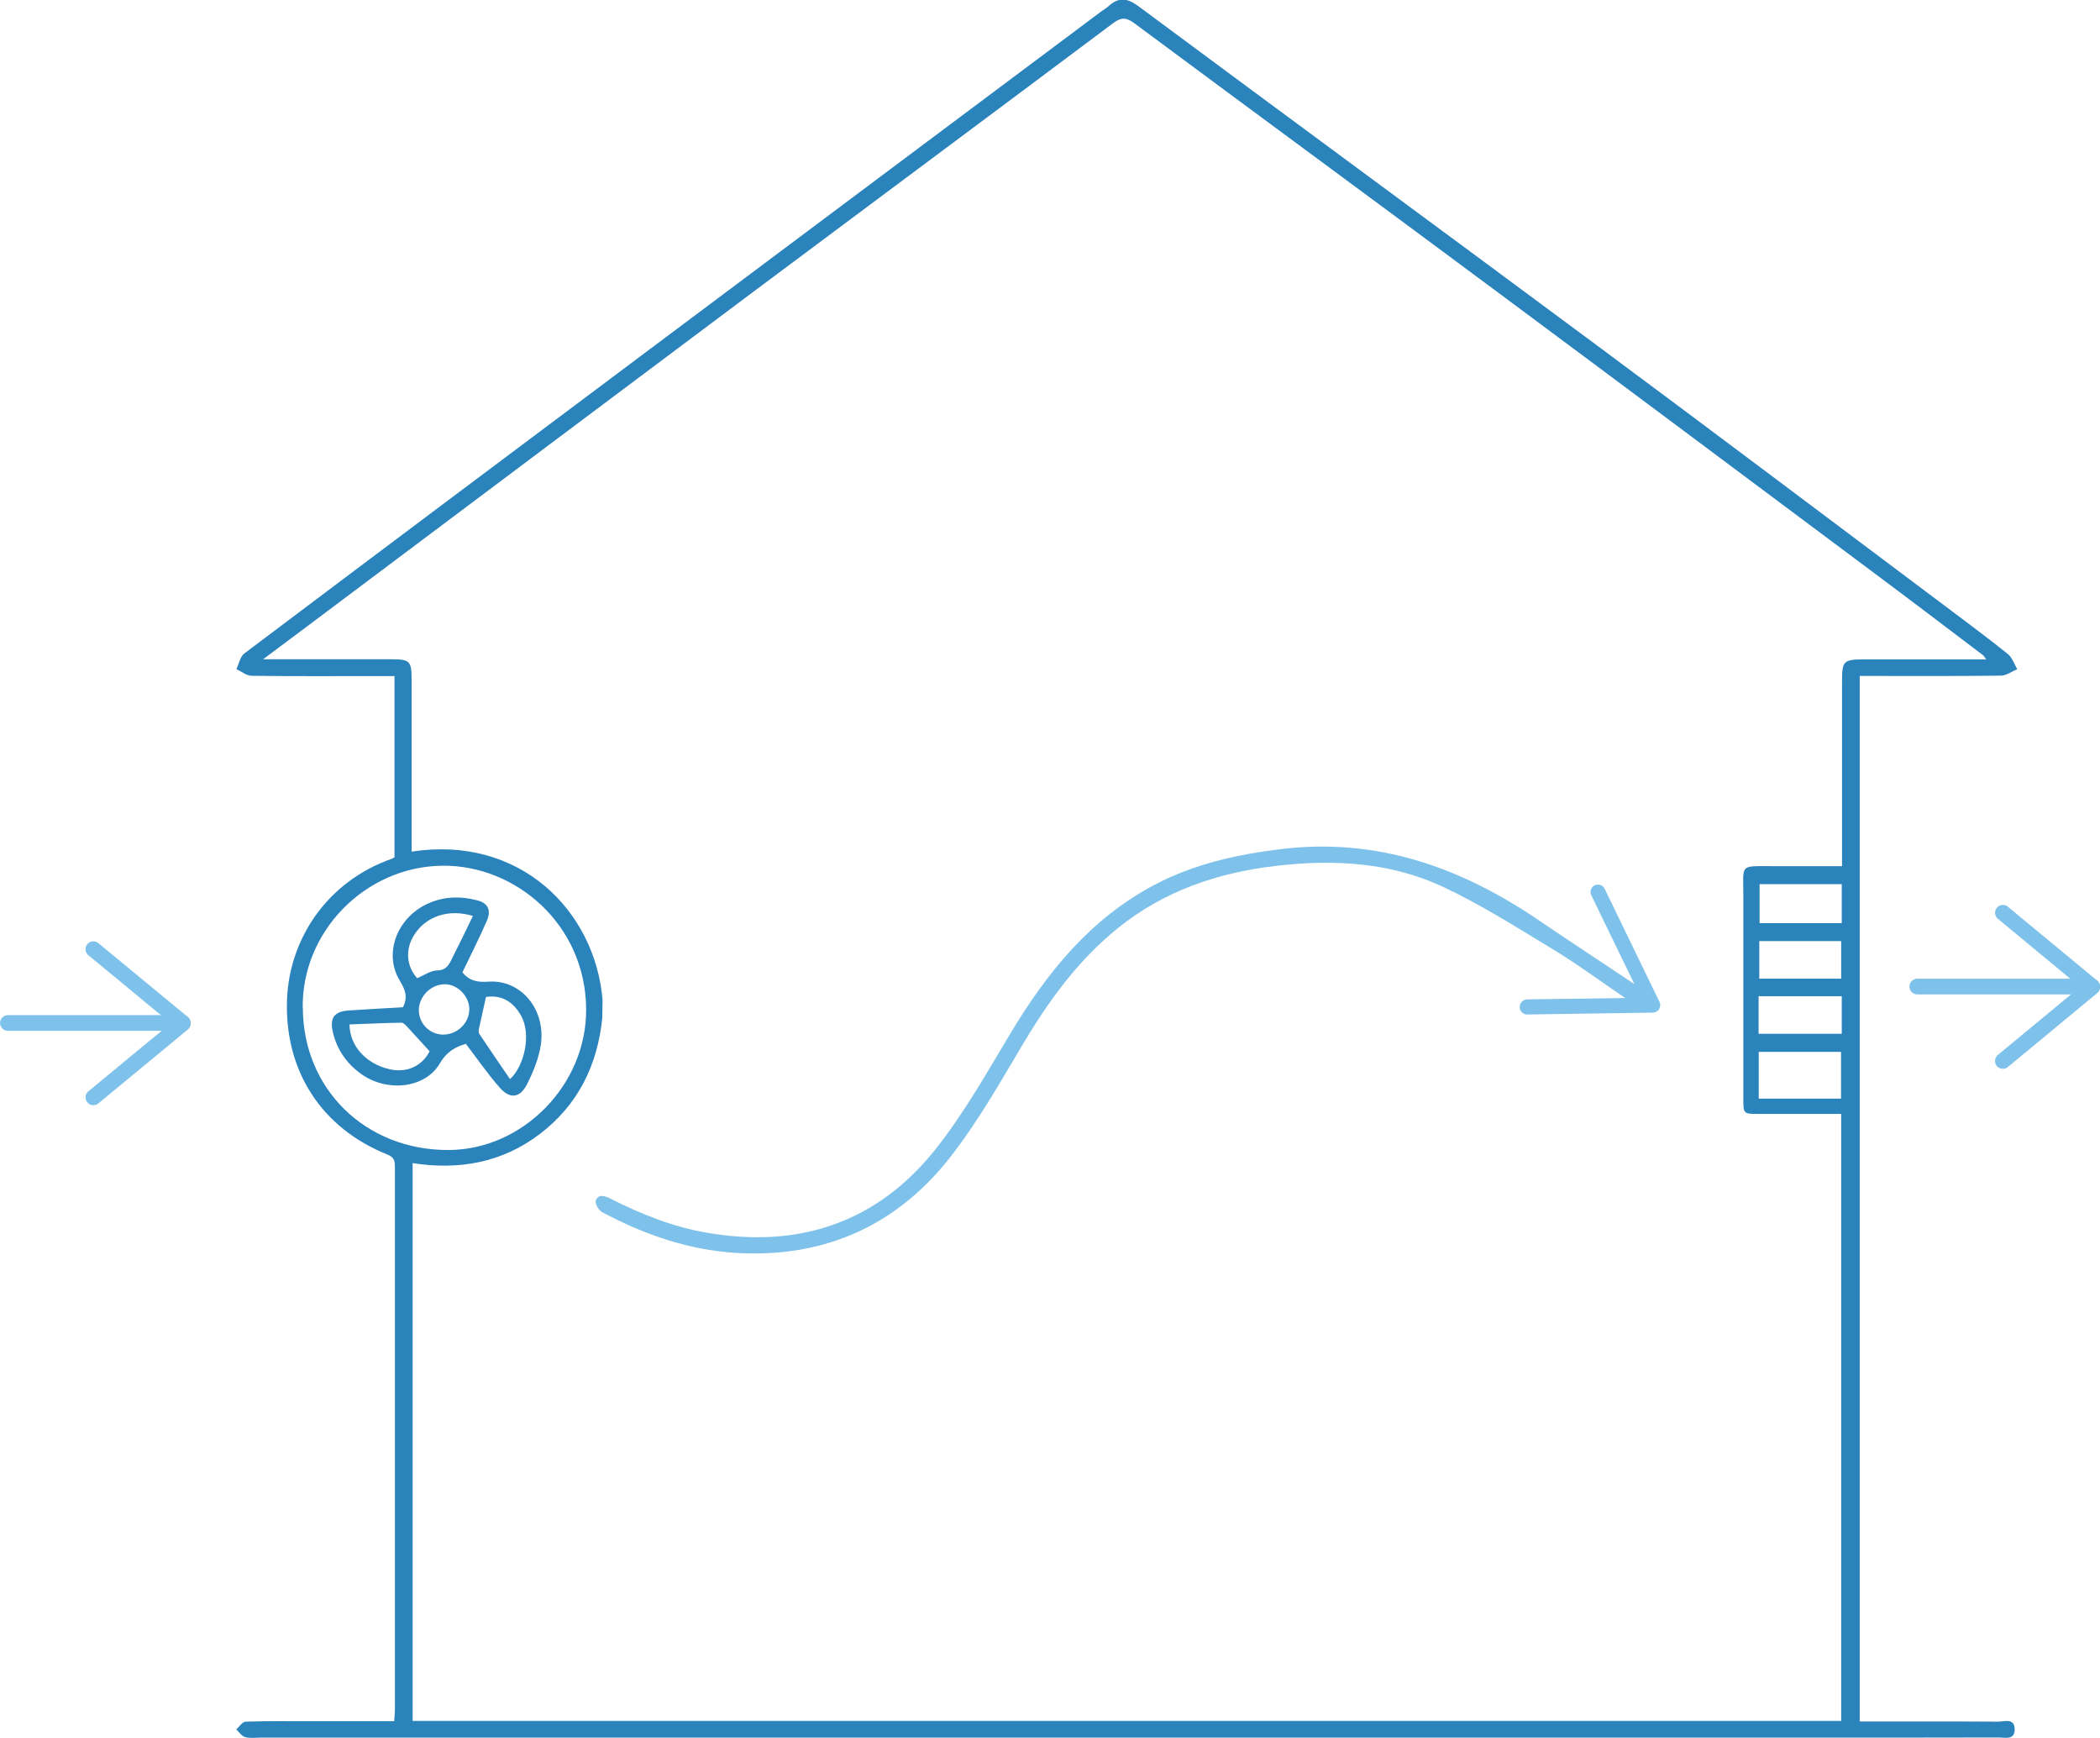 <?xml version="1.0" encoding="UTF-8"?>
<svg id="_レイヤー_2" data-name="レイヤー 2" xmlns="http://www.w3.org/2000/svg" viewBox="0 0 145.96 120.8">
  <defs>
    <style>
      .cls-1, .cls-2 {
        fill: none;
        stroke: #7ec1ea;
        stroke-miterlimit: 10;
      }

      .cls-3 {
        fill: #7ec1ea;
      }

      .cls-4 {
        fill: #2b83bc;
      }

      .cls-2 {
        stroke-linecap: round;
        stroke-width: 1.09px;
      }
    </style>
  </defs>
  <g id="_レイヤー_1-2" data-name="レイヤー 1">
    <path class="cls-4" d="M129.25,119.65h.85c2.92,0,5.85-.01,8.77.01.43,0,1.14-.28,1.16.52.01.79-.67.58-1.13.58-4.12.01-8.24.01-12.36.01-36.14,0-72.29,0-108.43,0-.36,0-.74.06-1.08-.04-.23-.07-.41-.34-.61-.53.22-.19.43-.53.65-.54,1.5-.05,3.01-.03,4.51-.03h5.82c.02-.32.05-.59.05-.85,0-12.53,0-25.06,0-37.59,0-.43,0-.74-.53-.95-4.54-1.82-7.15-5.77-6.97-10.76.15-4.14,2.71-8.19,7.3-9.8.05-.02.1-.05.17-.09v-12.6h-1.08c-2.95,0-5.9.02-8.85-.02-.35,0-.7-.3-1.06-.46.18-.37.26-.87.55-1.09,9.36-7.05,18.74-14.08,28.12-21.1,10.49-7.86,20.99-15.7,31.49-23.56.16-.12.33-.21.47-.34.69-.62,1.28-.57,2.05,0,10.59,7.86,21.22,15.67,31.81,23.53,8.14,6.04,16.23,12.14,24.34,18.22,1.44,1.08,2.89,2.16,4.3,3.29.3.24.44.7.65,1.05-.38.16-.75.44-1.13.45-3.25.04-6.51.02-9.82.02v72.64ZM41.86,70.77c-.34,3.3-1.7,6.03-4.33,8.04-2.64,2.01-5.64,2.53-8.85,2.03v38.77h99.29v-42.19c-1.96,0-3.85,0-5.74,0-1.06,0-1.06,0-1.06-1.08,0-4.71,0-9.41,0-14.12,0-2.17-.29-2.02,2-2.02,1.6,0,3.21,0,4.86,0v-12.79c0-1.5.08-1.58,1.62-1.58h8.4c-.13-.18-.17-.26-.23-.3-2.61-1.98-5.22-3.96-7.85-5.92-8.65-6.46-17.3-12.93-25.97-19.37-8.38-6.23-16.79-12.41-25.18-18.64-.53-.39-.89-.41-1.44,0-8.29,6.21-16.6,12.39-24.9,18.59-9.32,6.97-18.62,13.96-27.93,20.94-2.03,1.53-4.07,3.05-6.26,4.69h.98c2.62,0,5.23,0,7.85,0,1.38,0,1.49.1,1.49,1.44v11.93c7.53-1.16,12.74,4.11,13.27,10.29M21.05,70.06c.02,5.65,4.37,9.89,10.13,9.87,5.16-.02,9.59-4.53,9.56-9.78-.03-5.9-4.91-10.04-10-9.98-5.32.06-9.77,4.54-9.7,9.89M127.96,73.11h-5.72v3.25h5.72v-3.25ZM128.01,61.45h-5.71v2.71h5.71v-2.71ZM128.01,69.24h-5.78v2.61h5.78v-2.61ZM127.97,65.41h-5.69v2.61h5.69v-2.61Z"/>
    <path class="cls-4" d="M28.01,70c.37-.73.13-1.26-.24-1.87-1.09-1.83-.22-4.23,1.81-5.25,1.18-.59,2.4-.62,3.64-.29.7.19.94.69.61,1.43-.53,1.21-1.13,2.39-1.69,3.56.47.59,1.04.7,1.79.65,2.27-.17,4.02,1.92,3.66,4.39-.14.93-.52,1.86-.95,2.72-.49.98-1.19,1.07-1.9.26-.84-.95-1.56-2-2.36-3.05-.74.22-1.34.55-1.81,1.36-1.02,1.76-3.73,2.03-5.53.69-.97-.72-1.62-1.66-1.9-2.84-.24-1.01.08-1.46,1.11-1.53,1.24-.08,2.49-.15,3.74-.22M29.86,73.07c-.58-.63-1.06-1.17-1.55-1.7-.11-.12-.27-.29-.41-.29-1.21.02-2.41.08-3.61.12.02,1.51,1.16,2.74,2.77,3.11,1.22.29,2.29-.23,2.8-1.24M28.99,67.99c.47-.19.92-.53,1.38-.54.65-.01.84-.39,1.05-.84.22-.45.45-.89.67-1.34.26-.53.52-1.06.78-1.61-1.69-.51-3.25.02-4.07,1.3-.65,1-.56,2.19.19,3.02M35.45,75c.98-.89,1.51-3.1.76-4.42-.57-1-1.37-1.44-2.43-1.29-.17.77-.34,1.51-.5,2.25-.02.1-.02.23.03.31.7,1.05,1.41,2.09,2.13,3.14M29.11,70.21c0,.93.76,1.69,1.69,1.7.99,0,1.83-.82,1.82-1.78,0-.89-.83-1.73-1.7-1.72-.97,0-1.81.84-1.81,1.81"/>
    <path class="cls-3" d="M113.04,69.42c-1.69-1.14-3.33-2.36-5.07-3.42-2.53-1.53-5.04-3.13-7.71-4.38-3.68-1.71-7.64-1.91-11.65-1.43-4.02.48-7.71,1.74-10.89,4.3-2.86,2.3-4.94,5.22-6.79,8.36-1.45,2.46-2.89,4.94-4.6,7.21-3.77,5.02-8.89,7.4-15.18,7.02-3.3-.2-6.39-1.28-9.3-2.83-.24-.13-.51-.6-.44-.8.17-.48.61-.34.98-.16,2.13,1.08,4.33,1.97,6.69,2.38,6.43,1.13,11.87-.68,15.94-5.79,1.97-2.48,3.55-5.29,5.19-8.02,2.55-4.26,5.58-8.02,10.07-10.38,2.73-1.43,5.68-2.09,8.73-2.46,6.7-.83,12.56,1.27,18,4.98,2.26,1.54,4.56,3.04,7.03,4.69"/>
    <line class="cls-1" x1="112.01" y1="68.08" x2="114.27" y2="69.47"/>
    <path class="cls-3" d="M105.63,69.99c0-.29.23-.52.51-.53l7.92-.11-3.46-7.13c-.12-.26-.02-.57.24-.69.26-.12.57-.01.69.24l3.81,7.86c.08.16.07.35-.02.5-.09.15-.26.24-.43.25l-8.74.13c-.1,0-.2-.03-.28-.08-.14-.09-.24-.25-.25-.43"/>
    <g>
      <line class="cls-2" x1=".55" y1="71.1" x2="12.7" y2="71.1"/>
      <line class="cls-2" x1="12.7" y1="71.1" x2="6.49" y2="65.97"/>
      <line class="cls-2" x1="6.49" y1="76.27" x2="12.7" y2="71.14"/>
    </g>
    <g>
      <line class="cls-2" x1="133.26" y1="68.57" x2="145.41" y2="68.57"/>
      <line class="cls-2" x1="145.41" y1="68.57" x2="139.21" y2="63.44"/>
      <line class="cls-2" x1="139.21" y1="73.74" x2="145.41" y2="68.61"/>
    </g>
  </g>
</svg>